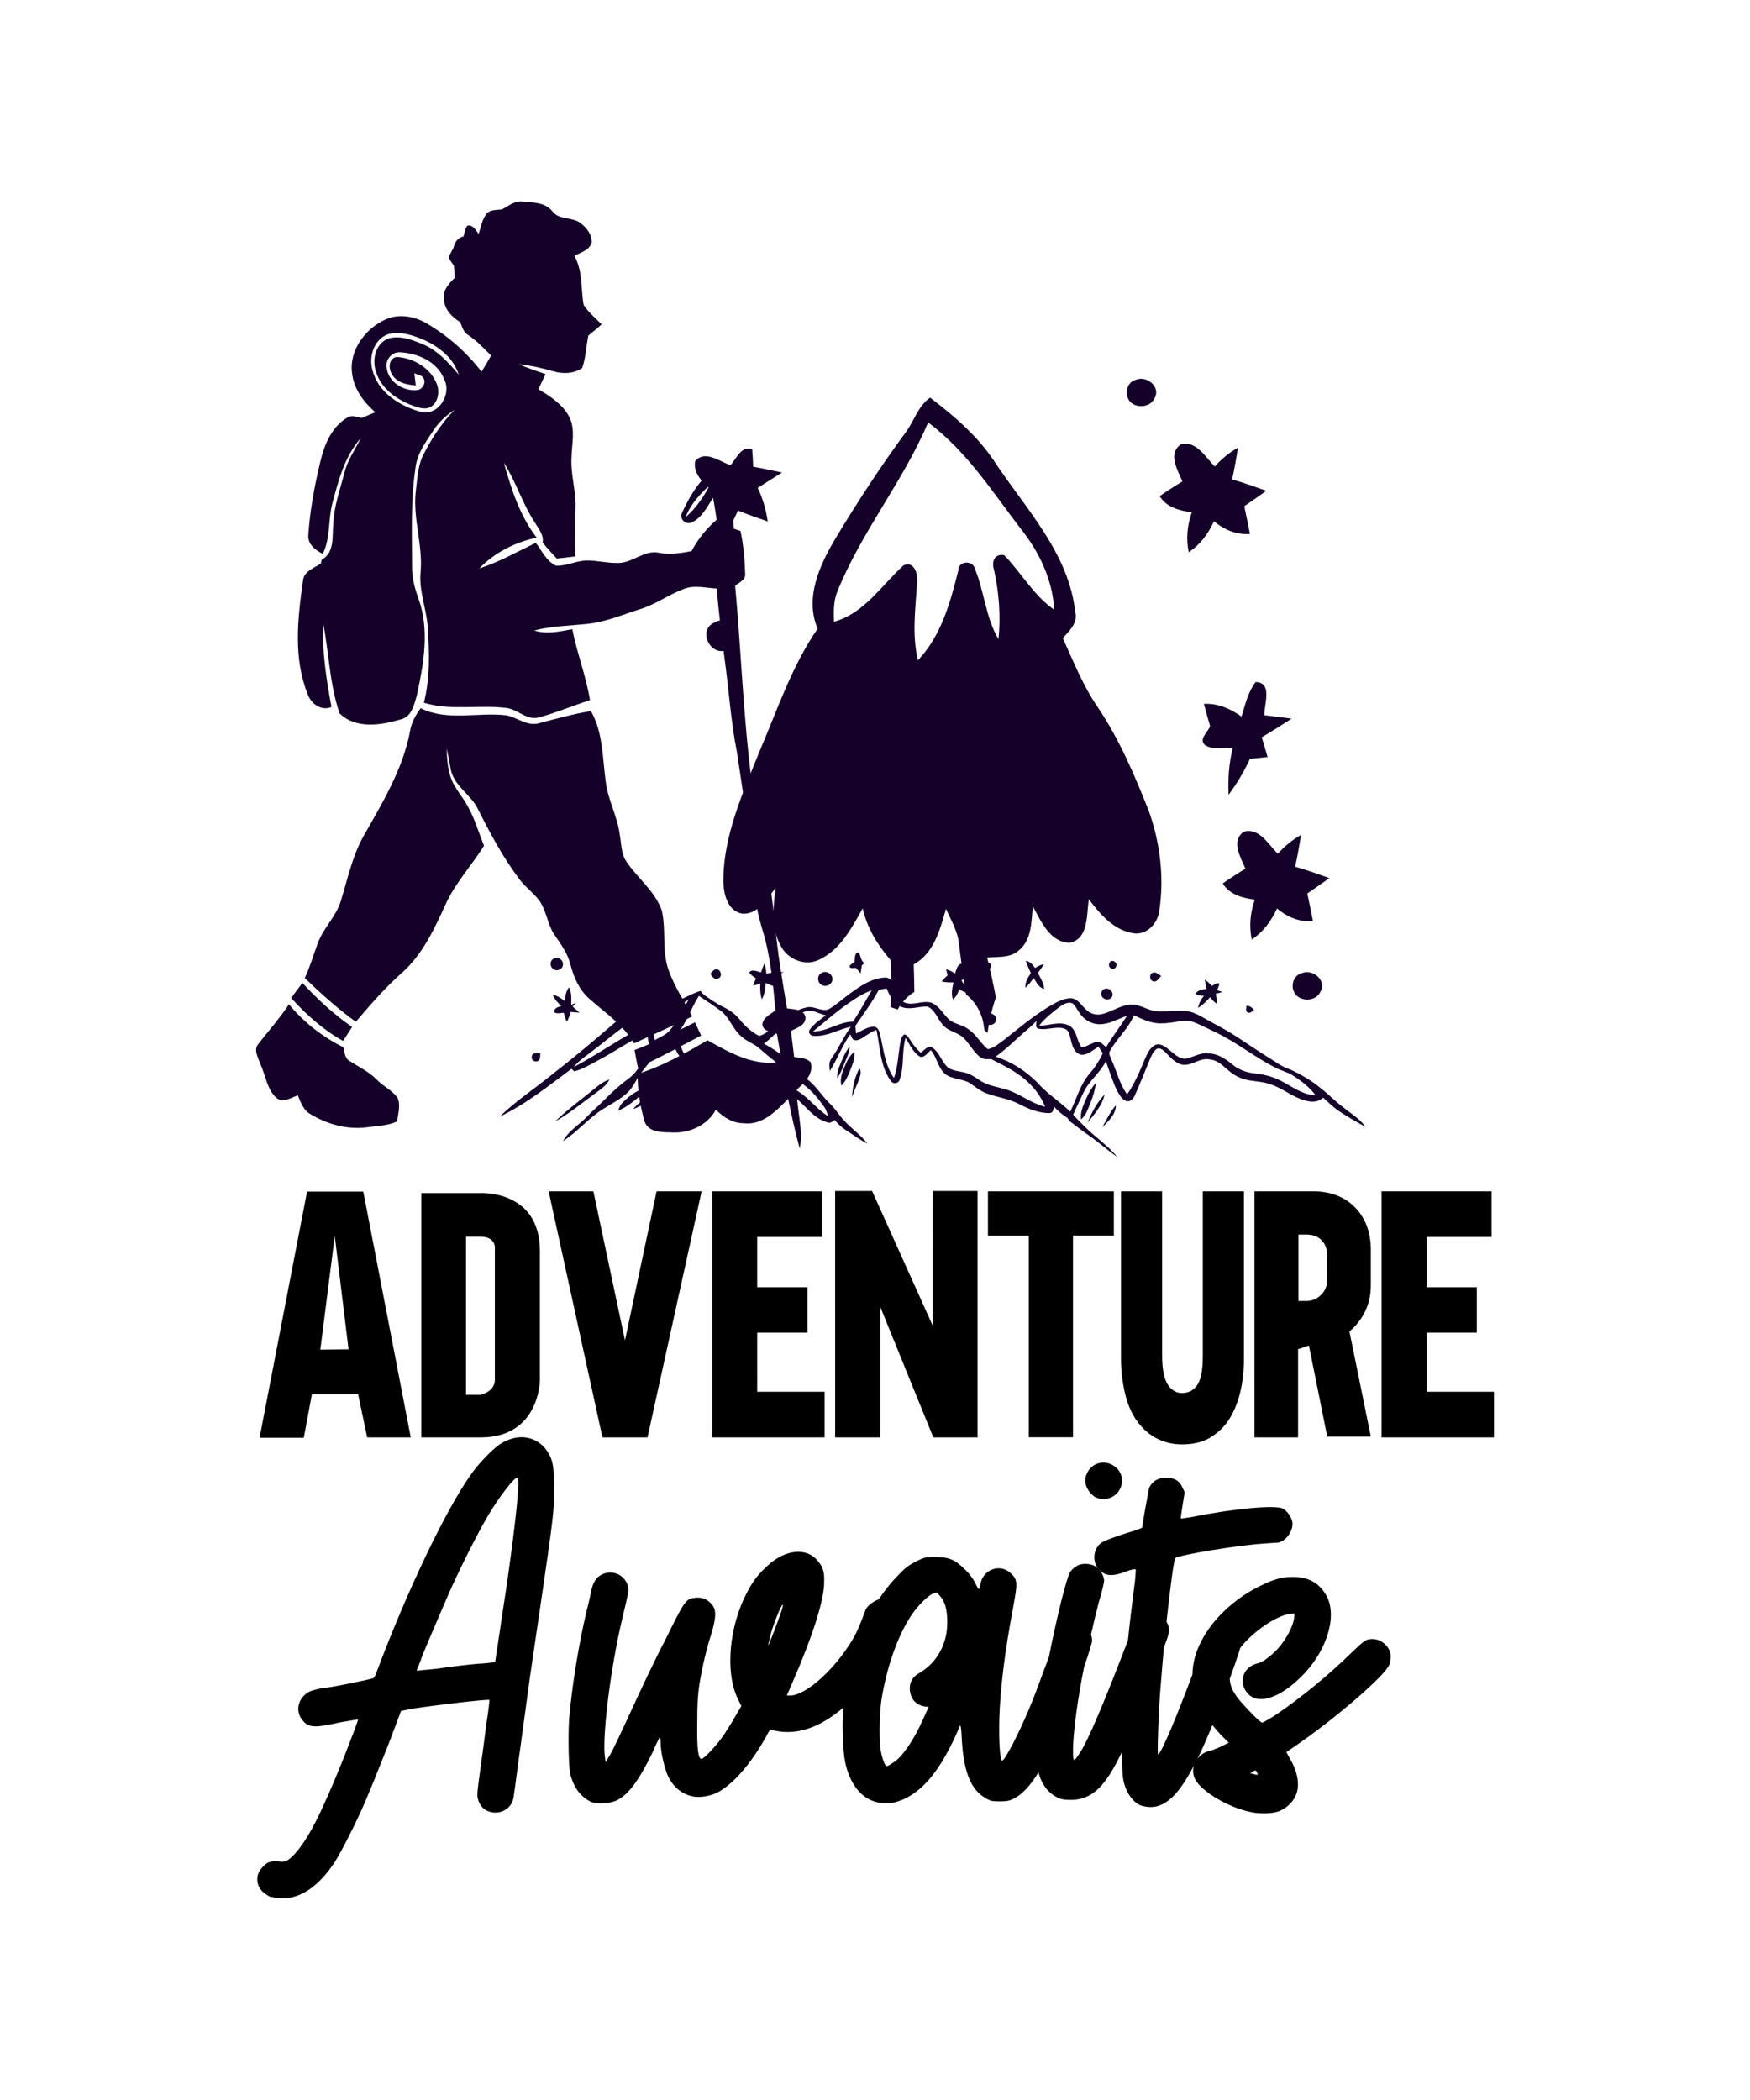 <?xml version="1.0" encoding="UTF-8"?>
<svg xmlns="http://www.w3.org/2000/svg" xmlns:xlink="http://www.w3.org/1999/xlink" version="1.1" id="Layer_1" x="0px" y="0px" viewBox="0 0 1080 1296" xml:space="preserve"> <g> <path fill="#140028" d="M712.5,245.8c4.1-6.9-4.8-14.3-11.5-11.4c-4.7,1.1-6.8,6.8-5,11.1C698.4,252.2,709.5,252.4,712.5,245.8z"></path> <path fill="#140028" d="M814.9,612c4.1-6.9-4.8-14.3-11.5-11.4c-4.7,1.1-6.8,6.8-5,11.1C800.9,618.4,812,618.7,814.9,612z"></path> <path fill="#140028" d="M735.5,316.2c-2.8,7.9-3.6,16.3-1.9,24.6c7.1-4.6,12.1-11.5,15.6-19.1c6.3,5.2,13.8,8.5,22.2,7.8 c-1.1-5.7-2.3-11.4-3.5-17.1c4.6-3.1,9.1-6.3,13.6-9.5c-7-2.5-14-5-21.1-7c1.4-6.5,2.6-13.1,3.6-19.6c-5.4,3-10.2,7-14.3,11.6 c-5.8-5.7-11.5-16.4-21.1-13.6c-8,5.9-1.8,15.8,1.1,22.8c-4.8,2.9-9.4,5.9-14,9.1C720,313.2,727.8,315.1,735.5,316.2z"></path> <path fill="#140028" d="M774.4,555.2c-2.8,7.9-3.6,16.3-1.9,24.6c7.1-4.6,12.1-11.5,15.6-19.1c6.3,5.2,13.8,8.5,22.2,7.8 c-1.1-5.7-2.3-11.4-3.5-17.1c4.6-3.1,9.1-6.3,13.6-9.5c-7-2.5-14-5-21.1-7c1.4-6.5,2.6-13.1,3.6-19.6c-5.4,3-10.2,7-14.3,11.6 c-5.8-5.7-11.5-16.4-21.1-13.6c-8,5.9-1.8,15.8,1.1,22.8c-4.8,2.9-9.4,5.9-14,9.1C758.9,552.2,766.7,554.2,774.4,555.2z"></path> <path fill="#140028" d="M774.9,420.9c-4.7,6.2-6.4,13.9-8.7,21.3c-6.9-4.8-14.7-8.3-23.2-7.8c1.2,4.6,2.5,9.1,3.8,13.7 c-1.2,3.7-7.1,7.8-3.3,11.6c5,3.5,11.6,1.3,17.3,1.8c-2.4,9.5-3,19.3-2.6,29c5.1-6.9,9.6-14.3,13.2-22.2c3.6-0.3,7.2-0.7,10.9-1.1 c-1.2-4.1-2.4-8.1-3.6-12.2c6.3-3.7,12.4-7.6,18.4-11.5c-5.6-0.7-11.2-1.4-16.8-2.1C780.1,434.6,785.6,421.2,774.9,420.9z"></path> <path fill="#140028" d="M444.3,307.7c-2.3,8.9-2.7,18.2,0.3,27c4.2-6.2,7.8-12.7,10.8-19.6c6.1,2.4,12.2,4.6,18.4,6.7 c-1.1-7.2-3-14.2-6.2-20.7c5-3.1,10-6.4,15-9.5c-5.9-1.2-11.9-2.5-17.8-3.6c-0.1-3.6-0.3-7.2-0.6-10.8c-7-2.2-9.6,5.8-13.4,9.9 c-6.7-2.3-15.9-9.7-21.8-2.4C427.3,294.9,438.4,300.9,444.3,307.7z"></path> <path fill="#140028" d="M709.1,500.8c-8.8-22.2-18.2-44.4-31.6-64.3c-9.1-13.2-15-28.2-21.6-42.7c4-4.4,9.4-9.3,7.7-16 c-4-36.5-30.6-63.8-49.9-93c-10.4-15.7-24.8-28.1-39.7-39.4c-7.2,5-9.6,13.7-14.4,20.5c-15.9,21.6-30.6,44.1-44.4,67.1 c-9.6,16.3-18.6,36.2-10.6,55c-15.9,23-24.7,49.6-35.6,75.1c-10.4,25.9-22.6,52.3-22.6,80.7c0.1,7.9,2.7,18.9,12.1,20.1 c9.6,0.2,15-9.4,20.2-16c-1.7,12.3-3,25.9,3.8,37c4.4,7.4,14.4,11.3,22.5,7.6c13.4-5.9,20.6-19.7,27.4-31.9 c2.7,12.1,9.2,22.6,17.2,31.9c0.8,9.7,0.3,19.4,0.1,29.1c1.4,0.5,2.9,0.9,4.3,1.4c2.4-4.4,6-8.2,10.3-10.9 c-0.1-5.6-0.2-11.2-0.4-16.9c12.6-7,16.2-21.5,19.9-34.3c3.1,7,7.3,13.8,8,21.6c1.3,10.4,2.7,20.9,4.4,31.2 c6.2,4.9,10.4,12.4,11.1,20.8c0.1,0.4,0.1,0.8,0.3,1.2c0.3,0.3,0.5,0.6,0.8,0.8c0.4,0.3,0.7,0.7,1,1c1.2-7.7,2.7-14.8,5.2-21.9 c-1.5-8.3-3.4-16.5-5.4-24.7c6.6-0.5,14.2,0.4,19.5-4.3c8.1-6.5,7.8-17.9,8.7-27.3c5,9.2,10.7,22.5,22.9,22.5 c11.8-2.5,10.1-17.7,11.7-26.8c7,9.3,15.6,19.4,27.9,21c8.3,1,14.8-6.5,15.6-14.3C718.5,541.6,716,520.3,709.1,500.8z M619.7,342.6 c-5.8-1.1-7.9,4-6.3,8.8c3.1,14.1,4.3,28.6,2.8,43.1c-7.9-13.4-8.7-29.3-14.5-43.4c-1.3-5.7-10.4-5-10.3,1 c-4.9,19.7-10.5,40.2-24.9,55.4c-3.8-15.9-1.5-32.1-0.5-48.2c0.7-5-1.9-13.4-8.4-10.4c-13.6,12.3-24.1,29.6-42.9,34.8 c-0.2-6.3-0.4-12.8,2.1-18.7c14.8-36.8,40.6-67.9,56-104.3c23.5,17.5,39.4,42.4,56.9,65.3c11.6,14.4,19.9,31.7,20.9,50.3 C637.9,367.5,630.4,353.6,619.7,342.6z"></path> <path fill="#140028" d="M440.9,384.2c-11.1,4.8-1.8,22.4,8.7,16.4C460.5,395.6,451,378,440.9,384.2z"></path> <g> <path fill="#140028" d="M309.9,129.2c4-2.2,8-5.5,12.9-4.8c6.3,0.6,13.7,0.5,18.1,6c4.2,5.6,12.2,3.3,17.4,7.3 c3.7,2.8,7.1,7.1,6.9,12c-1.4,4.7-6.8,6.1-10.7,8.2c5.2,9.3,3.9,20.2,5.7,30.3c3,4.6,7.3,8.1,11.1,12c-2.7,2.4-5.4,4.6-8.2,6.9 c-1.4,6.6-1.5,13.6-3.8,20c-5,3.5-11.7,3.8-17.5,2.1c-7.1-2-14.2-3.7-21.5-4.4c5.3,2.4,10.9,4.1,16.4,6.1c-1.5,3.1-3,6.2-4.4,9.3 c7.4,4.4,15,9.4,19.1,17.2c3.9,7.9,1.4,16.7,1.3,25.1c-0.6,9.9,2.6,19.5,2.5,29.4c-0.1,10.5-0.5,21-0.2,31.5 c-3.8,0.5-7.6,0.9-11.4,1.3c-3-3.2-6-6.5-8.7-9.9c0.8-4.6-2.4-8.3-4.6-12c-7.8-11.7-11.8-25.4-19.3-37.2 c4.5,16.2,9.8,32.7,20.2,46.2c-13.2,2.8-26,9.2-35.4,19c12.2-3.9,23.4-10.3,34.9-15.8c3.7,4.9,6.6,11.4,12.4,14.1 c6.6,0.3,12.7-3.2,19.3-3.2c6.6,0,13.1,1.8,19.7,1.5c8.6-0.3,15.5-8,24.4-6.3c6.8,1.4,13.6,0.3,20.3-1c3.9-7.4,9.2-13.9,15.5-19.4 c-0.7-4.5-1.4-9-2.2-13.5c-3.8,5.6-7,12.7-13.7,15.4c-3.7,1.3-7.4-2.8-5.4-6.3c3.9-8.5,8.7-16.9,15.5-23.4c3-2.4,9.2-5.5,11.1-0.3 c4.2,10.7,4.6,22.4,5.3,33.7c1,0.3,3.1,1,4.1,1.4c1.9,8.7,2.6,17.7,2.9,26.7c0.2,3.7-4,5.1-6.2,7.1c3.7,40.2,5,80.7,10.2,120.8 c1.5,17.3,6.2,34.1,9.3,51.2c4.1,20.8,5,42.1,8.3,63.1c1.4,8.6,2.7,17.2,4.2,25.7c4.1,0.7,10.2,0.2,11.4,5.4 c0.3,5.2-5.5,6.6-9,8.6c0.7,5.3,1.4,10.7,2,16c3.4,0.7,7.5,0.4,10.1,3.2c2.3,7.1-3.7,12.6-8.4,16.9c-0.3,12.2,4.1,24.3,1.8,36.4 c-2.9-10.1-5-20.3-7.2-30.6c-7.4,7.4-15.9,16.4-27.4,15c-6.8,0-12.6-3.7-17.2-8.4c-5.1,9.6-16.2,14.6-26.9,14.1 c-6.1-0.2-14.7,0.2-17.1-6.8c-2.7-9.5-4.5-19.4-4.2-29.4c15.3-4.7,29.3-12.7,43-20.7c14,7.7,29.3,16.8,46,12.9 c-1.1-5.6-2.2-11.2-3.1-16.8c-3.2-1.4-8.5-1.4-9-5.8c0.4-4.5,5.1-6.3,8.1-8.8c-1.6-16.4-3-33-7.8-48.8 c-5.3-17.2-7.1-35.2-8.8-53.1c-0.8-19.3-4.5-38.3-7.2-57.4c-3.8-19.3-5-38.9-7.7-58.3c-1.8-14.2-3.7-28.4-4.7-42.7 c-6.7-0.3-13.8-2.3-20.3,0.2c-9.3,3.5-17.4,9.6-27,12.5c-10.7,3.4-21.1,7.9-32.4,9.1c-11,1.2-22.2,1.3-33,4.1 c7.7,2.5,15.8,0.6,23.5-0.8c2.9,14.8,8.5,28.9,10.9,43.8c-10.5,3.4-20.7,7.7-31.3,10.6c-7.3,2.2-12.9-4.6-19.7-5.7 c-17-2.3-34.8,1.8-51.5-3.3c3.9-15.3,3.4-31.2,2.4-46.8c-0.9-11.5-5.6-22.5-4.4-34.1c1.4-16.7-4.9-32.9-3-49.5 c0.9-7.2,1.2-14.6,4-21.3c5.3-10.6,11.6-20.7,20-29.1c-5.3,3.4-9.9,7.7-13.3,13c-4.7,7.1-10,14.3-10.9,23 c-3,20.1-2.1,40.5-2.1,60.7c-0.1,6.7,1.6,13.2,3.8,19.4c7.2,19.5,3.4,40.7-0.9,60.4c-1.6,5.5-3.2,13-9.7,14.5 c-12.3,3.7-27.7,6.2-37.9-3.6c-6.3-18.2-6.5-37.7-10.3-56.3c-0.5,17.6,2,35.1,5.3,52.3c-6.2,2.6-12.4-1.7-14.6-7.6 c-9.1-22.4-6.3-47.1-3-70.4c0.6-5.8,6.9-7.8,11-10.5c0.1-0.6,0.4-1.8,0.6-2.4c8.1-4.5,6.3-14.4,7.1-22.1 c0.4-10.9,4.2-21.2,6.9-31.7c1.9-7.7,6.6-14.2,10.1-21.2c-10,11.1-13.7,25.9-17.5,39.9c-2.8,10.4-1.1,21.7-6,31.5 c-4.6-2.3-9.4-5.9-8.9-11.7c1-15.4,3.9-30.7,7.5-45.6c2.5-10.5,7.1-21.4,16.9-27c2.7-1.6,5.8,0,8.6,0.4c2.8-1.2,5.5-2.3,8.3-3.5 c-7.1-6.2-13.2-14.3-14.3-23.9c-2-14.1,8-27.6,20.5-33.3c8.4-3.9,18.3-2,25.9,2.6c12.9,7.6,24.3,17.7,33.5,29.6 c2-3.3,4-6.6,5.9-10c-4.5-4.4-8.8-9.1-14.1-12.6c-3-1.7-3.8-5.2-5-8c-5.1-3.2-9.9-7.9-10-14.3c-0.9-5.5,3.2-9.6,6.7-13.1 c-0.2-2.5-0.4-5-0.6-7.5c-1.1-1.8-2.8-3.3-3-5.5c0.8-1.9,1.8-3.7,2.8-5.5c0.7-3.5,2.7-6.2,6.2-7c0.5-2.2,1-4.5,2.1-6.5 c3.7-1.1,5.4,2.7,7.2,5c1.4-4.2,2.1-8.8,4.8-12.4C302.5,129.1,306.6,129.8,309.9,129.2z M240,206.1c-9.1,2.8-12.6,13.9-10.1,22.4 c3.4,13.7,16.8,22.1,29.6,25.6c10.7,3,19.3-10.4,14.8-19.6c-4.2-11.4-16.7-16.7-28-17.1c-4.7,0-8.5,4.7-7.7,9.3 c0.8,9,10.6,15.1,19.1,14c2.9-0.4,5-3.8,4-6.6c-0.7-2.6-4-2.7-6-3.8c0.2,1.9,0.7,5.7,0.9,7.6c-5.1-0.5-11-1.4-14.1-6 c-2.8-3.5-3.2-10.5,2.2-11.6c10.4,0.5,21.3,6.9,25,17c1.6,4.5,0.7,10.3-3.1,13.3c-3.4,2.6-7.8,1.1-11.4-0.1 c-9.9-3.6-19.8-10.3-23.1-20.9c-2.7-7.5-0.4-17.7,7.7-20.7c7-2,14.3,0.7,20.8,3.4c9.4,3.8,16.1,11.4,22.5,18.9 c-3.1-9.9-11.5-16.7-20.5-21C255.6,207.1,247.7,204.3,240,206.1z M423.2,319.1c6.4-5.5,11.1-12.6,15-19.9 C432.1,304.9,426.1,311.1,423.2,319.1z"></path> <path fill="#140028" d="M253,451.6c0.8-5.4,3.4-10.2,6.6-14.5c16.6,8.2,35.6,2.2,53.2,4.4c6.7,1.5,12.8,6.9,20,4.8 c10.6-2.8,21.1-5.7,31.9-7.5c7.5,13.3,7.1,28.8,9.1,43.4c1.3,11.4,7.3,21.6,8.7,33c0.9,5.1,0.8,10.6,3.3,15.3 c6.8,10.9,18.2,18.9,22.6,31.3c2.8,12.1,0,25,4.2,36.9c3.6,10.1,9.6,19.1,14.6,28.6c-11.9,5.7-23.9,11.1-35.9,16.6 c-6.7-11.5-18-19-27.7-27.6c-6.2-5.5-9.6-13.3-11.6-21.2c-1.7-6.7-5.8-12.4-9.7-18c-4.5-6.5-4.9-15-9.6-21.5 c-3.5-4.6-8.2-7.9-11.7-12.4c-10.2-13.4-18.2-28.3-25.7-43.2c-4.3-9.7-15.7-15-17.3-26.1c-0.8-4-1.4-8-2.3-12 c0.1,6.4,0.6,12.8,2.8,18.8c2.3,6,6.8,10.8,9.9,16.4c4.5,7.8,6.9,16.5,10.3,24.8c-7.6,12.3-17.8,23-23.8,36.4 c-6.9,15.1-14.1,30.7-26.8,42c-10.4,9.2-19.5,19.7-28.5,30.3c-11.3-8.1-21.5-17.4-31.5-27c3.2-6.9,5.3-14.1,7.9-21.2 c3.4-9.5,11.3-16.6,14.3-26.2c4.2-13.6,7.1-27.8,14.1-40.3C236,495.5,248.5,474.9,253,451.6z"></path> <path fill="#140028" d="M179.7,615.9c2.3-3.1,4.6-6.2,6.9-9.3c9.3,10,19.4,19.4,30.7,27.2c-1.9,2.9-3.7,5.8-5.6,8.6 C199.5,635.6,189,626.2,179.7,615.9z"></path> <path fill="#140028" d="M159.5,644.2c6.3-8.1,13.2-15.8,18.8-24.4c9.2,11.1,20.7,20.1,33.6,26.5c0.8,3,0.8,6.9,4,8.6 c5.6,3.6,11.7,6.4,16.4,11.2c4,4.2,9.7,6.7,13.1,11.5c1.9,4.6,0.3,9.8-0.4,14.5c-5.7,2.7-12.3,2.7-18.5,3.6 c-12.3,1.6-24.8-1.9-35.2-8.3c-4.2-2.4-5.7-7.2-7.5-11.4c-4.2,1.4-9.3,5.1-13.4,1.4c-5.6-5.2-6.4-13.5-9.5-20.2 C159.6,653.1,156.1,648.1,159.5,644.2z"></path> <path fill="#140028" d="M391.6,648c12.8-4.8,25.1-10.9,37.3-17.1c1.3,2.7,2.5,5.5,3.8,8.2c-13,6.7-25.7,13.8-39,19.8 C393,655.3,392.2,651.6,391.6,648z"></path> </g> <path d="M308.2,891.5c-4.2,2.9-12.6,11.3-17.5,18.4c-15.5,21.7-39.4,71.7-58.2,121.8c-0.6,1.9-1.6,3.6-1.9,3.9 c-1,0.6-25.8,5.8-30.7,6.1c-2.9,0.3-6.1,1.3-8.1,1.9c-7.4,3.2-10,11.6-5.5,17.5c3.9,5.2,7.4,5.5,23.3,1.9c6.1-1,11-1.9,11.3-1.9 c0.3,0.3-1.9,6.1-9.1,24.6c-13.9,34.3-21.6,49.4-30,58.5c-4.2,4.5-5.8,5.2-10.3,4.5c-4.8-0.3-7.1,0.6-10,4.2 c-3.9,4.2-3.6,11,1,14.9c1.6,1.3,3.6,2.6,4.5,2.9c1,0,2.3,0.3,2.6,0.6c0.3,0,2.3,0,4.5,0.3c11.6,0,22.6-7.4,32.6-22.6 c4.5-7.1,15.8-29.4,21-42.7c2.3-5.2,7.4-18.4,12-29.7l7.8-20.7l6.5-1.3c14.5-2.3,47.2-6.1,48.1-5.5c0,0-0.6,6.8-1.9,14.5 c-1,8.1-2.6,20-3.6,27.1c-1,7.1-1.9,13.9-1.9,15.5c-0.6,3.6,1.3,8.1,4.2,10.3c6.5,4.5,15.8,1.6,17.8-6.1c0.3-1.3,1.6-10.3,2.9-20.7 c1.3-10,4.8-34.6,7.4-54.3c14.9-101.5,14.9-99.8,14.9-116.6c0-14.5-0.6-17.4-4.2-23.3C331.1,886,319.2,884.1,308.2,891.5z M312.7,978.4c-1.9,12.3-4.2,27.8-5.2,34.6c-1,6.5-1.9,12.3-1.9,12.6c-0.3,0.3-5.8,1-12,1.3c-6.5,0.6-17.1,1.9-23.6,2.9 c-6.8,0.6-12.6,1.3-12.9,1.3c0,0,0.3-1.3,1.3-3.2c0.6-1.9,1.6-3.9,1.6-4.5c1.6-4.2,10.7-25.5,14.9-35.2c6.8-16.2,20-42.3,26.2-52.7 c7.1-12,16.2-23.6,18.1-23.6C321.1,911.9,318.8,935.8,312.7,978.4z M670.1,911.2c2.6-9.1,13.2-11.6,19.7-4.5 c6.1,7.1,1,18.4-8.7,18.4c-2.3,0-4.2-0.6-5.5-1.3C671.4,920.9,668.8,915.7,670.1,911.2z M857.5,1018.5c-2.3-4.8-7.4-7.8-12.6-6.8 c-2.3,0.3-3.9,1.6-11.3,8.7c-13.9,13.6-30.1,26.8-45.6,37.5c-4.5,2.9-8.4,5.2-9.1,5.2c-0.6,0-4.2-3.2-8.1-7.4 c-8.7-9-11.4-13.3-11.9-19.6c3.3-9.1,5.7-16.2,6.5-19.1c7.5-9.7,21.9-19.8,30.6-21l2.9-0.3l-0.3,3.2c-0.6,4.5-4.2,11.6-8.7,17.1 c-3.6,4.5-10.3,9.7-12.9,10.3c-9.7,1.9-13.2,11.6-7.1,18.7c2.6,2.9,5.8,3.9,10,3.5c6.8-1,13.9-4.8,22.6-13.2 c15.8-15.2,22.9-36.8,16.5-49.8c-4.5-8.4-11-12.3-21.3-12.3c-6.1,0-11.3,1.3-18.4,4.8c-16.2,7.4-30.7,20.7-37.8,34.6 c-3.7,7-5.5,13.9-5.6,20.8c-9.8,26.3-19.5,49.3-21.2,49.3c-0.6,0,0.3-27.8,1.6-42.3c0.5-7.2,1.3-15.4,2-23.6 c3-7.9,3.4-10.1,3.1-11.9c-0.1-1.3-0.7-2.7-1.5-4c2.2-20.7,4.6-38.5,5.4-39.3c1.9-1.9,39.1-8.1,54.9-9c3.6-0.3,7.8-0.6,8.7-0.6 c4.8-1,9.4-7.4,8.7-12.6c-0.6-3.2-3.2-6.8-5.8-8.4c-5.2-2.3-30.4,0-56.2,5.2c-3.6,0.6-6.8,1-6.8,1c-0.3,0,0.3-3.9,1-8.1l1.3-8.1 l-1.3-2.9c-1.9-4.2-4.5-5.8-9.4-6.1c-5.2-0.3-9.4,1.9-11.3,6.5c-0.3,1.3-4.2,22.6-4.2,24.2c0,0.3-2.9,1.3-5.8,2.3 c-10,2.9-17.4,5.8-19.4,7.1c-5,3.6-5.7,11.2-2,16.1c-0.4-0.4-0.8-0.9-1.2-1.2c-3.2-2.3-9.4-2.6-12.3-0.3c-1.3,0.6-2.9,2.3-3.6,3.2 c-2.3,3.2-8.4,28.1-13.3,52.8c-0.1,0.3-0.2,0.5-0.3,0.8c-3.6,9.4-7.8,21.3-10,26.5c-7.1,17.8-17.4,37.8-18.7,36.5 c-1.3-1.3-1.9-12.9-1.6-25.5c0.6-18.7,3.2-40.7,8.7-69.8c2.6-14.2,2.6-16.2-1.3-20c-6.8-6.8-17.8-2.6-19.1,6.8 c-0.3,1.6-0.6,2.6-1,2.6c-0.3,0-1.3-1.9-2.3-3.9c-1.3-2.6-3.6-5.8-6.5-8.4c-5.8-5.8-9.7-7.4-18.1-7.4c-5.5,0-6.1,0-11.6,2.6 c-4.8,2.6-6.8,3.9-11.6,9.1c-4.1,4.1-8,9-11.6,14.5c-0.1,0-0.3,0-0.4,0.1c-2.9,1-6.8,3.9-7.8,6.5c-3.2,8.7-5.2,13.6-8.1,18.4 c-11,18.4-28.4,33.9-38.1,34.3h-2.3l3.6-8.4c12.3-28.1,19.4-50.7,19.4-61.1c0.3-6.5-0.6-9.7-3.6-13.2c-6.8-9-20.4-7.8-31.7,2.9 c-5.2,4.8-8.4,8.7-12.3,16.2c-11,20.7-13.6,49.1-5.8,65.3l2.3,4.8l-3.6,6.1c-1.6,3.2-5.2,8.4-7.1,11.6 c-4.5,6.5-12.3,14.9-13.9,14.9c-1.9,0-2.9-5.8-2.6-22c0-12.3,0.3-16.8,1.3-23.9c1.9-11.6,4.5-22.3,7.4-31.3 c2.9-9.7,3.2-14.5,0.6-17.8c-2.6-3.2-5.8-4.8-10-4.5c-6.5,0.6-6.8,1.3-19.4,26.8c-6.5,12.3-15.8,32.3-21.3,44.3 c-5.5,12-11,23.6-12.6,26.2l-2.6,4.2l-0.6-5.2c-1-14.5,3.9-53.6,10.7-82.4c3.9-16.5,4.2-17.4,3.9-20c-1-6.5-7.4-10.7-13.9-9.1 c-4.8,1.3-7.4,4.5-8.7,10c-0.3,1.6-1.6,7.8-3.2,13.9c-4.8,20.4-9,46.2-10.7,66.6c-0.6,10.3-0.3,27.5,0.6,33 c1.9,8.1,6.1,14.2,12.3,17.4c3.6,1.9,11.6,1.6,16.5-0.6c7.4-3.6,13.9-12.6,22.3-30c1.9-4.8,4.2-8.7,4.2-9.1c0.3,0,0.6,1.3,0.6,3.6 c0,5.5,2.3,15.5,4.5,20.4c3.2,6.8,8.7,11.3,15.2,12.6c3.9,1,10.7,0,15.2-2.3c9.4-4.8,20.7-17.4,30.4-34.9c1.9-3.9,2.3-4.2,3.9-3.6 c14.2,3.5,28.7-1.2,43.7-14.1c0,0.2,0,0.4-0.1,0.5c-1,9.7-0.3,26.2,1,33c3.2,15.2,11.3,24.2,22.3,25.5c5.5,0.6,9.4-0.3,14.5-2.6 c11-5.2,20.4-16.2,29.4-34.6c2.3-4.5,4.2-9.4,4.5-10c0.6-1.3,1,0,1.3,6.8c1,20.7,5.5,32.3,14.9,37.5c2.6,1.6,3.6,1.9,8.4,1.9 c4.5,0,6.1-0.3,8.7-1.6c5.1-2.5,10.1-7.7,15.4-16.3c1.9,7.7,6.4,13.3,12.7,16c2.6,1,4.5,1,8.4,1c12.3-0.6,20.2-8.3,30.4-29.6 c0.1,12.8,0.4,15.9,1.3,19.2c1.9,7.4,6.8,13.2,11.6,14.2c11.4,2.9,20.7-4.1,31.5-25c-0.3,1-0.5,2-0.5,3c0,3.6,1,5.8,3.9,9.1 c7.8,8.1,22.9,15.5,34.6,17.1c5.8,0.6,12.3,0.3,15.8-1.6c4.2-1.9,8.1-6.1,9.4-10c2.3-6.1,0.6-14.5-4.2-22.3l-1.9-3.6l5.2-3.6 c22.9-15.5,54.9-42.7,58.2-50.1C858.5,1024.9,858.5,1020.1,857.5,1018.5z M477.5,1007.2c-2.6,6.8-3.9,10-3.2,6.8 c0.3-0.6,0.6-2.3,1-3.9c1-5.5,7.1-20.7,7.8-19.7C483.6,990.7,481.4,997.2,477.5,1007.2z M568,1032.1c-4.8,2.6-6.8,5.8-6.5,11 c0.6,5.5,3.6,9,9,10l2.6,0.3l-3.2,7.1c-5.8,13.2-12.9,23.6-18.4,27.1c-1.9,1.3-3.5,2.3-4.2,2.3c-1,0-2.6-3.5-3.6-8.7 c-1.3-5.8-1-23.3,0.3-32.3c3.2-19.7,9.7-38.8,18.4-52c4.2-6.1,9.7-11.6,12.9-13.2l2.9-1l1.9,2.3c2.9,2.9,4.5,8.4,4.5,15.8 C584.8,1014.3,578.3,1025.9,568,1032.1z M700.5,975.2c-1.8,14.1-3.3,26.3-4.4,37.2c-0.4,0.9-0.7,1.8-1.1,2.8 c-12.6,33-23.9,60.1-28.8,66.9c-3.9,6.1-4.2,5.8-3.9-5.8c0.6-11.5,3-28.8,6.7-47.4c2.8-8.1,5-15.3,5-16.5c0-1.1-0.3-2.4-0.7-3.6 c1.5-6.8,3.2-13.7,4.9-20.3c1.9-6.1,3.2-12,3.2-12.9c0-2.1-1.2-4.7-2.8-6.7c0.4,0.4,0.7,0.8,1.2,1.2c3.6,2.6,7.4,2.6,14.5,0 c3.2-1.3,6.1-1.9,6.5-1.6C701.1,968.4,700.8,971.6,700.5,975.2z M753.5,1077.9c-2.9,1.3-6.1,2.6-7.8,2.9c-2.8,0.7-5.1,2.5-6.7,4.7 c2.9-5.9,6-12.9,9.2-20.9c1.6,2,3.4,4.1,5.3,6.1l4.8,4.8L753.5,1077.9z M773.2,1094.7l-1.6-0.3l1.3-1c1.9-1,2.3-1,2.9,0.6 C776.7,1095.4,776.1,1095.7,773.2,1094.7z"></path> <path d="M189.5,735.4l-29.3,151.9h27.3l5-26.9H221l5.6,26.7h26.9l-29.3-151.7H189.5z M197.7,832.9l8.9-70.1l8.5,69.9L197.7,832.9z M296,736.3h-36v150.8c0,0,2.2,0,36.7,0c36.2,0,36.5-35.1,36.5-35.1v-80.1C333.1,733.9,296,736.3,296,736.3z M305.4,851.5 c0,7.6-8.9,9.3-8.9,9.3h-8.9v-97.6c0,0,0,0,8.9,0c8.9,0,8.9,6.3,8.9,6.3S305.4,843.9,305.4,851.5z M405.2,735.2h27.8l-33.4,151.9 h-27.8l-33.2-151.9h27.6l19.5,92L405.2,735.2z M467.2,858.9h41.7v28.2h-69.4V735.2h67.9v28.2h-40.1v31h31v28h-31V858.9z M575.7,735 h27.6v152.1h-27.3l-32.8-80.7v80.7h-27.8V735h22.8l37.5,83.3V735z M609.7,735.2h77.7v27.3h-25.2v124.5h-27.3V762.6h-25.2V735.2z M742.3,735.2h25.4v103.1c0,16.1-3.5,29.3-9.8,38.6c-3.3,4.8-7.4,8.2-11.9,10.8c-4.8,2.6-10.4,3.7-16.5,3.7 c-11.1,0-20.6-4.8-27.3-13.7c-3.3-4.3-5.9-10-7.6-16.5c-1.7-6.9-2.8-14.5-2.8-23V735.2h25.4v101.3c0,8.9,1.3,15.2,4.1,18.9 c2.2,2.8,4.8,4.3,8.2,4.3c4.3,0,7.6-2,9.8-5.6c2.2-3.9,3-9.8,3-17.6V735.2z M810.2,735.2h-36v151.9h26.9v-54.5l6.7-2.2l11.3,56.2 H846l-13.2-64.9c0.9-0.9,2-1.7,2.8-2.6c6.9-7.2,10.4-15.8,10.4-25.8v-21.9c0-10.4-3-19.1-9.3-25.8 C830.2,738.7,821.3,735.2,810.2,735.2z M819.1,789.7c0,3.5-1.1,6.7-3.7,9.3c-2.6,2.6-5.6,3.9-9.3,3.9h-4.8v-41h4.8 c4.1,0,7.2,1.1,9.5,3.5c2.4,2.4,3.5,5.6,3.5,9.8V789.7z M922,858.9v28.2h-69.4V735.2h67.9v28.2h-40.1v31h31v28h-31v36.5H922z"></path> <g> <path fill="#140028" d="M490,576.5c3-1.9,7.2,1.5,5.9,4.8c-0.9,2.9-5.1,3.6-7,1.3C487.3,580.9,487.8,577.6,490,576.5z"></path> <path fill="#140028" d="M684.9,593.9c0.5-1.3,2.9-1,3.5,0.1c1.7,1.5-0.3,4.9-2.4,3.7C684.3,597.3,684,595.2,684.9,593.9z"></path> <path fill="#140028" d="M527.4,593.5c0.4-2-0.3-5.7,2.7-5.7c1.1,2.3,1.1,5.2,3.5,6.6c-0.4,0.3-1.3,1-1.7,1.3 c-0.3,1.7-0.5,3.3-0.8,5c-0.9-1.1-1.9-2.2-2.8-3.3c-1.4-0.3-4.2,0.9-3.9-1.5C525.3,595.1,526.3,594.3,527.4,593.5z"></path> <path fill="#140028" d="M633.1,592.9c2.6,0.5,4.3,2.5,5.7,4.5c1.7-1.1,3.4-2,5.4-2.3c-1.1,1.9-2.4,3.6-3.7,5.4 c1.7,3.1,3.7,6.3,3.9,9.9c-3.3-1-4.8-4.1-6.4-6.8c-1.6,2.1-3.3,4.2-5.2,6c-0.3-3.4,1.5-6.3,3.4-9 C635.1,598.1,633.9,595.6,633.1,592.9z"></path> <path fill="#140028" d="M607.1,594.4c1.2,0,2.8-1,3.8,0.1c1.9,1.4,0,4.8-2.2,3.6C607.1,597.6,607.5,595.6,607.1,594.4z"></path> <path fill="#140028" d="M711.1,600.5c2-1.2,3.8,0.9,5.5,1.8c-1.4,1.4-2.8,4.3-5.2,3.2C709.4,604.8,709.2,601.5,711.1,600.5z"></path> <path fill="#140028" d="M589.4,600.8c0.9-2.2,1.2-5.6,4.1-6.1c1.8,1.8,1,4.5,1.1,6.8c1.3,0.2,2.6,0.3,3.9,0.5 c-1.7,1.1-3.5,2.1-5.2,3.1c1.8,2.3,3.5,4.7,3.6,7.8c-1.7-0.7-3.4-1.4-5-2.2c-0.7,2.3-1.8,4.5-3.8,6.1c-1.2-3.4-0.4-7,0.3-10.5 c-2.4,0-4.9,0-7.3-0.6c1.1-1.4,2.3-2.6,3.7-3.7c-0.3-1.3-0.6-2.5-0.9-3.8C585.8,598.7,587.7,599.6,589.4,600.8z"></path> <path fill="#140028" d="M743.5,604.5c1.6,1.1,3.1,2.5,4.4,4c1.5-0.7,3-2.5,4.7-1.4c-0.4,1.4-0.9,2.7-1.5,4 c1.1,0.4,2.2,0.7,3.3,1.1c-1.4,0.4-2.7,0.7-4.1,1.1c0.4,2,0.7,4.1,0.8,6.2c-1.8-1-3.1-2.5-4.2-4.2c-2.2,2.5-4.6,4.9-7.5,6.7 c0.5-2.8,1.8-5.3,3.6-7.4c-1.8-0.2-3.7-0.1-5.2-1.3c1.4-2.5,4.4-2.5,6.8-3C744.2,608.3,743.8,606.4,743.5,604.5z"></path> <path fill="#140028" d="M469.7,600c0.6-1.9,1.3-3.8,2.2-5.6c0.5,2.1,0.8,4.3,1.1,6.5c3.5-0.8,7.1-0.9,10.7-1 c-2.4,1.2-4.7,2.4-7.1,3.6c1.8,1.6,3.2,3.5,3.8,5.9c-2.8-0.6-5.4-1.6-7.9-2.8c-0.2,3.4-0.6,7-2.3,10.1c-1.1-3.1-1.1-6.4-1-9.7 c-1.5,0.5-2.9,0.9-4.4,1.3c0.4-1.6,1.1-3,1.8-4.4c-1.5-1.1-3.1-2.1-4.2-3.6C463.9,597.6,467.5,599.8,469.7,600z"></path> <path fill="#140028" d="M404.6,596.7c1.4-1.5,2.8-3,4.3-4.4c-0.6,2-1.2,4-1.9,5.9c1.4,1.4,2.7,2.9,4,4.3c-1.9-0.5-3.8-0.9-5.6-1.4 c-1.7,2.9-2.7,6.7-6.1,8.1c0-3.7,2-6.8,3.8-9.8c-1.9-1.5-3.7-3.2-4.4-5.6C400.7,594.6,402.7,595.6,404.6,596.7z"></path> <path fill="#140028" d="M341.5,591.7c2.6-1.9,6.5,0.8,5.9,3.9c-0.3,2.7-3.7,4.1-5.8,2.5C339.2,596.7,339.2,593.1,341.5,591.7z"></path> <path fill="#140028" d="M506.8,600.6c2.6-2,6.9,0.2,6.9,3.5c0.2,3.3-3.9,5.5-6.6,3.7C504.3,606.4,504.1,602.1,506.8,600.6z"></path> <path fill="#140028" d="M438.4,601c1.2-1.2,2.3-3.4,4.4-2.7c2.4,0.7,3,4.6,0.5,5.5C441,605.1,439.5,602.6,438.4,601z"></path> <path fill="#140028" d="M525.2,612.7c6.3-4.6,13.1-9.1,21.1-9.4c2.3-0.1,4.3,1.7,5,3.8c1.5,3.8,1.9,8.8,5.9,11.1 c5.4,3.1,11.5-0.9,17.2,0.5c4.6,1.6,7.1,6.1,10.3,9.5c3.3,3.8,8.9,3.9,12.8,6.9c4.9,3.2,7.6,8.7,12.1,12.4 c4.1-0.8,7.2-3.8,10.5-6.1c8.8-7,17.5-14.3,27.1-20.1c4.4-2.5,8.9-5.4,14.1-5.2c4,0.4,6,4.3,8.8,6.8c2.5,2.6,6.2,3.8,9.7,3 c6.4-1.4,11.9-5.8,18.7-6c5.4,0.1,9.9,3.7,15.2,4.2c7.8,0.7,16-1.9,23.5,1.2c5.4,2.4,10.4,5.7,15.7,8.4 c10.3,5.5,19.6,12.6,29.6,18.7c4.4,2.6,8.5,6,13.5,7.5c6.8,3.1,13.3,6.9,19.1,11.7c4.8,3.7,8.9,8.1,13.8,11.7 c4.7,3.9,10.2,7,13.8,12.1c-5.6-3-11.1-6.2-16.4-9.7c-3.5-2.4-6.5-5.5-9.8-8.3c-3,3.1-7.6,2.8-11.4,1.7c-7.6-2.2-13.7-7.6-21.2-10 c-6.7-2.4-14.2-1.3-20.5-4.9c-6.1-2.8-9.8-9.8-16.9-10.4c-5.9-1.2-10.6,3.9-16.4,3.3c-5-0.7-8.1-5.1-11.5-8.3 c-1.3-1.2-3.5-2.6-5.1-1.2c-2.2,1.9-3.3,4.8-4.4,7.5c-2.8,6.8-5.5,13.6-8.5,20.4c-0.9,2.2-2.8,4.8-5.6,4c-2.6-1-4.1-3.7-5.4-6 c-3-6-4.9-12.4-7.1-18.6c-3.5,7.2-10.4,12-13.8,19.3c-2.2,4.5-4.3,9.1-6.4,13.7c4.2,4.6,8.5,9,13.3,13c4.8,4.2,9.9,8.2,14,13.2 c-6.5-4.5-12.4-9.9-18.9-14.3c-3.7-2.5-7-5.3-10.6-7.9c-0.5-0.7-0.9-1.3-1.3-2c-3.1-1.8-5.8-4.3-8.3-6.9c-0.5,1.5-0.5,3.9-2.6,3.9 c-6.9,0.2-13.3-2.6-19.3-5.7c-6.2-3.2-13.2-4-19.7-6.4c-3.6-1.3-6.6-3.8-9.7-5.9c-5-3.6-12.1-2.4-16.6-6.7 c-3.9-4-4.6-9.9-8.1-14.1c-2,1.5-3.6,4.5-6.4,4.2c-4.5-2.5-6.6-7.6-9.2-11.8c-2.5,8.4-0.7,17.6-3.7,25.9c-0.8,2.5-4.2,2.8-5.5,0.6 c-6.6-9.1-6.5-20.8-8.8-31.4c-3.1,1.1-5.7,3-8.4,4.8c-1.6,0.9-3.4,2-5.2,1.5c-1.6-0.5-1.8-2.4-2.6-3.6c-4.9,7.1-8,15.3-12.5,22.6 c-0.5-2.7-0.7-5.6,1.1-7.9c4.4-6.2,7.3-13.2,11.8-19.3c-7.7,1.5-14.7,6.1-22.7,5.6c-2,0.1-4-1.9-2.7-3.8c2.6-3.7,6.5-6.2,10-8.9 c-3.4-0.7-6.5-2.6-9.9-2.9c-6.4,0.7-11.7,5-16.3,9.3c-4,3.7-7.6,7.9-12.1,11.1c5.9,3.1,11.3,6.9,16.2,11.4 c4.2,3.6,7.6,8.2,12,11.7c4.7,4.1,8,9.5,12.5,13.8c3.5,3.3,5.9,7.6,9.3,11c4.4,4.8,10,8.5,13.9,13.8c-4.8-2.4-9-5.7-13.5-8.5 c-2.6-1.7-4.7-3.8-6.7-6.1c-1.3,0.8-2.6,2.2-4.2,1.5c-8.6-2.1-13.4-10.1-20-15.2c-6.1-4.9-14.5,0-21-3.6c-4.2-1.9-6.2-6.3-9.2-9.4 c-2.9-1.5-6.7-0.7-9.2-3c-3.3-3-4.9-7.3-7.9-10.5c-2.7,3.3-4.7,7.1-7.1,10.6c-0.7,1.1-2.2,2.4-3.6,1.4c-1.4-1.9-1.7-4.3-3-6.2 c-3-1.5-6.7-1.3-9.3-3.7c-3-2.7-4.1-6.7-5.7-10.2c-3.8,3.3-8.4,5.8-11.7,9.8c-2.6,3.1-5.1,6.2-7.6,9.5c-2.9,3.8-4.6,8.4-8,11.8 c-4.5,4.4-10.3,7.1-15.5,10.5c-9,5.6-15.7,14-24.6,19.7c3.3-6.3,9.7-9.8,14.5-14.8c3.9-4.1,8.2-7.7,12.1-11.7 c4.2-4.3,8.7-8.3,13.5-11.8c6.6-4.7,9.6-12.7,15-18.5c-2.6-2.7-2.9-6.4-3-9.9c-6.5,2.6-12.4,6.4-18.3,9.9 c-6.3,3.9-12.8,7.4-19.3,10.8c-2.4,1.3-4.9,2.2-7.5,3c-0.6-0.5-1.2-1.1-1.8-1.6c-14.3,10.6-28.2,21.9-44.3,29.5 c9.9-9.6,21.5-17.2,32.2-25.9c13-10.1,25.6-20.6,38-31.4c6.6-5.3,13.4-11.5,22.1-12.3c4.6-0.8,9.3,2.1,13.7,0 c6-2.6,11.7-5.9,17.9-8c0.3,0.4,1,1.3,1.3,1.7c4.1,3.2,8.4,6.1,13.1,8.4c3.5,1.7,6.7,4,9.2,6.9c3.5,4.3,7.6,8.3,12.6,10.8 c3.4-0.8,6-3.2,8.7-5.2c6.2-4.8,12.3-10.5,20.2-12.3c4.8-1.5,9.4,2.9,14.1,1C516.4,620,520.6,615.9,525.2,612.7z M542.3,610.9 c-4.1,7.8-9.5,14.9-14.4,22.2c0.1,1.6,0.3,3.1,0.4,4.7c3.4-1.6,6.6-3.8,10.4-4.2c2.5-0.4,3.8,2.2,4.3,4.3c2.3,9.3,3,19.4,8.7,27.4 c2.4-6.9,2.6-14.2,3.8-21.3c0.4-2,0.7-4.4,2.6-5.6c1.9,0.3,2.8,2.3,3.8,3.7c1.7,2.8,3.9,5.4,6.3,7.6c2.1-1.3,4.1-4.6,7-3.3 c4.6,2.9,5.8,8.8,9.7,12.3c3.2,2.4,7.4,2.3,11.1,3.4c3.4,0.9,6.2,3,9.1,4.9c5.9,3.8,13.2,3.9,19.5,6.7c6.9,2.9,13,7.6,20.4,9.3 c-3.5-8.6-9.9-15.7-17.6-20.7c-4.9-3.4-10.4-5.9-15.7-8.7c-2.5,0.1-5.2,0.3-7.2-1.5c-3.9-3.2-6.1-7.9-9.7-11.4 c-3.7-3.8-9.8-4.1-13.1-8.4c-3.2-3.6-4.6-9.1-9.3-11.1c-5.4-0.3-11,2.4-16.3,0.1c-4.8-1.9-7-6.9-9-11.3 C545.6,610.3,544,610.6,542.3,610.9z M526.7,617.1c-8.9,5.7-16.8,12.8-25,19.5c8.8,0.1,16.1-6.1,24.8-6.1 c4.1-6.3,7.7-12.9,11.5-19.4C534,612.6,530.2,614.7,526.7,617.1z M653.9,621.4c-4.6,3.5-9.1,7-12.6,11.6c6.1,0,12.6-3,18.5-0.1 c5,2.8,4.5,9.4,7.7,13.5c3.4-0.4,6.1-2.9,9.5-3.4c2.4-0.3,4,1.9,5.6,3.3c4-6.7,8.8-12.8,12.9-19.4c-5.6,1.9-10.9,5.3-17,5.2 c-5.1,0-9.8-3-12.5-7.3c-1.4-1.9-2.3-4.3-4.3-5.7C658.8,618.2,656,619.8,653.9,621.4z M699.8,626.6c-3.5,8.3-10.5,14.2-14.8,22 c-1.2,1.7,0.4,3.6,0.9,5.3c3.3,7.1,5,15.1,9.7,21.5c4.5-6.5,7.7-13.9,10.7-21.2c1.6-3.5,3.1-7.7,6.9-9.4c3.3-1.1,6.2,1.4,8.6,3.3 c2.9,2.3,5.9,5.5,9.9,5.3c4.7-0.9,8.9-3.9,13.8-3.3c5.9,0,11,3.4,15.4,7.1c3.9,3.2,8.8,4.8,13.8,5.3c6,0.6,12,2.3,17.3,5.3 c6.3,3.4,12.5,8,19.9,8.1c-3.7-4.9-8.6-8.7-13.7-12c-3.5-2.3-7.7-3.2-11.3-5.1c-12.3-6.3-23.2-15.1-35.6-21.2 c-4.6-2.2-9.1-4.5-13.8-6.5c-6.4-2.7-13.3,0.5-19.9,0.4C711.2,632,705.4,629.2,699.8,626.6z M417.3,638.7 c1.7,3.2,2.6,6.8,4.1,10.1c1.3,3,4.7,3.6,7.4,4.8c2.5,0.9,3.5,3.5,4.8,5.5c3-3.4,4.9-8.3,9.2-10.3c4.1,0.7,5.7,5.3,8.4,7.9 c2.5,3.5,7.2,0.9,10.5,2.6c4.6,2.2,6,8.3,11,10.1c5.7,2,12.2-0.1,17.7,2.9c8,4,13.1,11.9,20.7,16.6c-0.6-1.8-1.1-3.7-2.1-5.3 c-3.6-5-7.4-9.9-12.4-13.7c-9.2-8-19.1-15-28.2-23.1c-3.3-2.9-7.7-4.1-10.9-7.2c-5.4-4.4-7.2-11.8-12.9-15.9 c-4.3-3.2-8.8-6.2-13.3-9.1C426.3,622.4,423.7,631.7,417.3,638.7z M413.5,623.7c-4.3,2-9.2,0.7-13.7,1.8 c-3.8,0.7-7.1,2.8-10.3,4.9c-8,5.4-15.4,11.7-23.1,17.6c-4.2,3.4-9,6.2-12.3,10.5c13.2-6.9,25.5-15.6,38.7-22.7 c2.6-1.1,5.6-3.2,8.4-1.8c2.3,1.9,2.2,5.3,3,7.9c3.2-2,7-3.2,9.4-6.3c4.8-5.6,7.6-12.4,11.4-18.7 C421.3,619.2,417.6,621.8,413.5,623.7z M631.3,637.7c-5.6,4.9-10.8,10.2-16.9,14.4c9.7,3,18.4,8.7,25.6,15.8 c6,7,14,11.8,20.5,18.2c3.9-7.9,6.1-16.8,12-23.6c3.3-3.8,6-8,8.1-12.5c-0.9-1.3-1.8-2.6-2.7-4c-3.4,1.9-6.6,5.3-10.7,4.9 c-3.9-0.8-5.4-5.2-6.2-8.6c-0.8-2.5-0.8-6-3.6-7.3c-5.4-2.1-11.2,1.1-16.7-0.2c-2.1-0.8-1-3.2-1-4.8 C637.1,632.9,634.1,635.2,631.3,637.7z"></path> <path fill="#140028" d="M681.3,610.5c2.5-1.5,6.1,1.3,5.2,4.1c-0.6,2.3-3.8,2.9-5.5,1.4C679.1,614.8,679.1,611.5,681.3,610.5z"></path> <path fill="#140028" d="M372.2,601.3c2.8-1.3,5.6,3.2,2.7,4.8C371.8,608.4,368.5,602.6,372.2,601.3z"></path> <path fill="#140028" d="M769.2,620.7c2,0,3.6,1,4.7,2.7c-1.2,0.7-2.6,2.4-4,1.3C768.4,624.1,769.4,622,769.2,620.7z"></path> <path fill="#140028" d="M348.5,617.8c0.3-3,0.8-6.1,2.7-8.5c1.7,3.4,1.4,7.2,1.3,10.8c1-0.4,2-0.8,3-1.2c-0.7,0.8-1.4,1.5-2.1,2.3 c1.4,1.2,2.8,2.4,4.2,3.7c-1.8-0.1-3.6-0.2-5.4-0.4c-0.6,2.1-1.3,4.2-2.4,6.1c-0.8-1.8-1.4-3.7-1.9-5.6c-1.9,0.1-4.1,0.9-5.8-0.3 c-0.5-2.7,2.6-3.2,4.4-3.9c-2.3-1.9-4.3-4.2-5.5-7C343.9,614.5,346.3,616,348.5,617.8z"></path> <path fill="#140028" d="M609.3,626c2.5-1.7,6.3,1,5.4,3.9c-0.5,2.1-3.2,3.3-5.1,2.2C607.2,631.1,606.9,627.3,609.3,626z"></path> <path fill="#140028" d="M518,658.2c1.7-4.3,3.5-8.6,6.3-12.4c0,3.8-1.8,7.2-3.2,10.6c-1.2,3.1-2.5,6.3-4.4,9.1 C516.6,663,517,660.5,518,658.2z"></path> <path fill="#140028" d="M522.2,656.1c1.1-2.7,2.8-5.1,5-7c0.3,2.7-0.1,5.3-1.1,7.8c-1.8,4.6-3.3,9.5-6.8,13.1 C518,665.1,520.3,660.4,522.2,656.1z"></path> <path fill="#140028" d="M328.2,652c0.3-2.6,3.5-1.9,5.3-2.1c-0.3,1.7,0.3,4.3-1.8,5C329.8,655.6,327.6,654,328.2,652z"></path> <path fill="#140028" d="M530.4,659.3c1.6,2.4,0.3,5.1-0.5,7.5c-1.4,3.5-2.9,6.8-4.1,10.3C526.2,671,527.4,664.8,530.4,659.3z"></path> <path fill="#140028" d="M670.3,678.1c1.5-3.6,3.5-6.9,6-9.9c-0.6,6.2-3.1,12-5.5,17.7c-0.8,1.9-2.2,3.5-3.6,5 C666.5,686.3,668.6,682.1,670.3,678.1z"></path> <path fill="#140028" d="M671.1,692.9c2.7-6.3,5.8-12.5,10.6-17.4C680.2,682.2,675.5,687.6,671.1,692.9z"></path> <path fill="#140028" d="M362.9,675.1c4.2-3.2,8-7.2,13.2-8.9c-2,4.1-6.1,6.5-9.6,9.2c-7.9,5.7-15.4,12-23.9,16.7 C348.9,686,355.9,680.6,362.9,675.1z"></path> <path fill="#140028" d="M680.3,695.7c2.6-4.7,4.8-9.6,8.4-13.6C688.6,687.8,684.1,691.9,680.3,695.7z"></path> <path fill="#140028" d="M384.1,680.6c4.7-4.8,10.5-9.1,17.4-9.7c-6.5,5.1-12.3,11.4-20,14.5C382.1,683.7,382.8,681.9,384.1,680.6z "></path> <path fill="#140028" d="M390.8,684.5c3.9-5.2,10-8.1,16.2-9.5C401.8,678.5,396.7,682.3,390.8,684.5z"></path> <path fill="#140028" d="M397.1,686.6c4.3-4.3,10.4-5.8,15.7-8.4C407.9,681.5,403.5,686.8,397.1,686.6z"></path> </g> </g> </svg>
